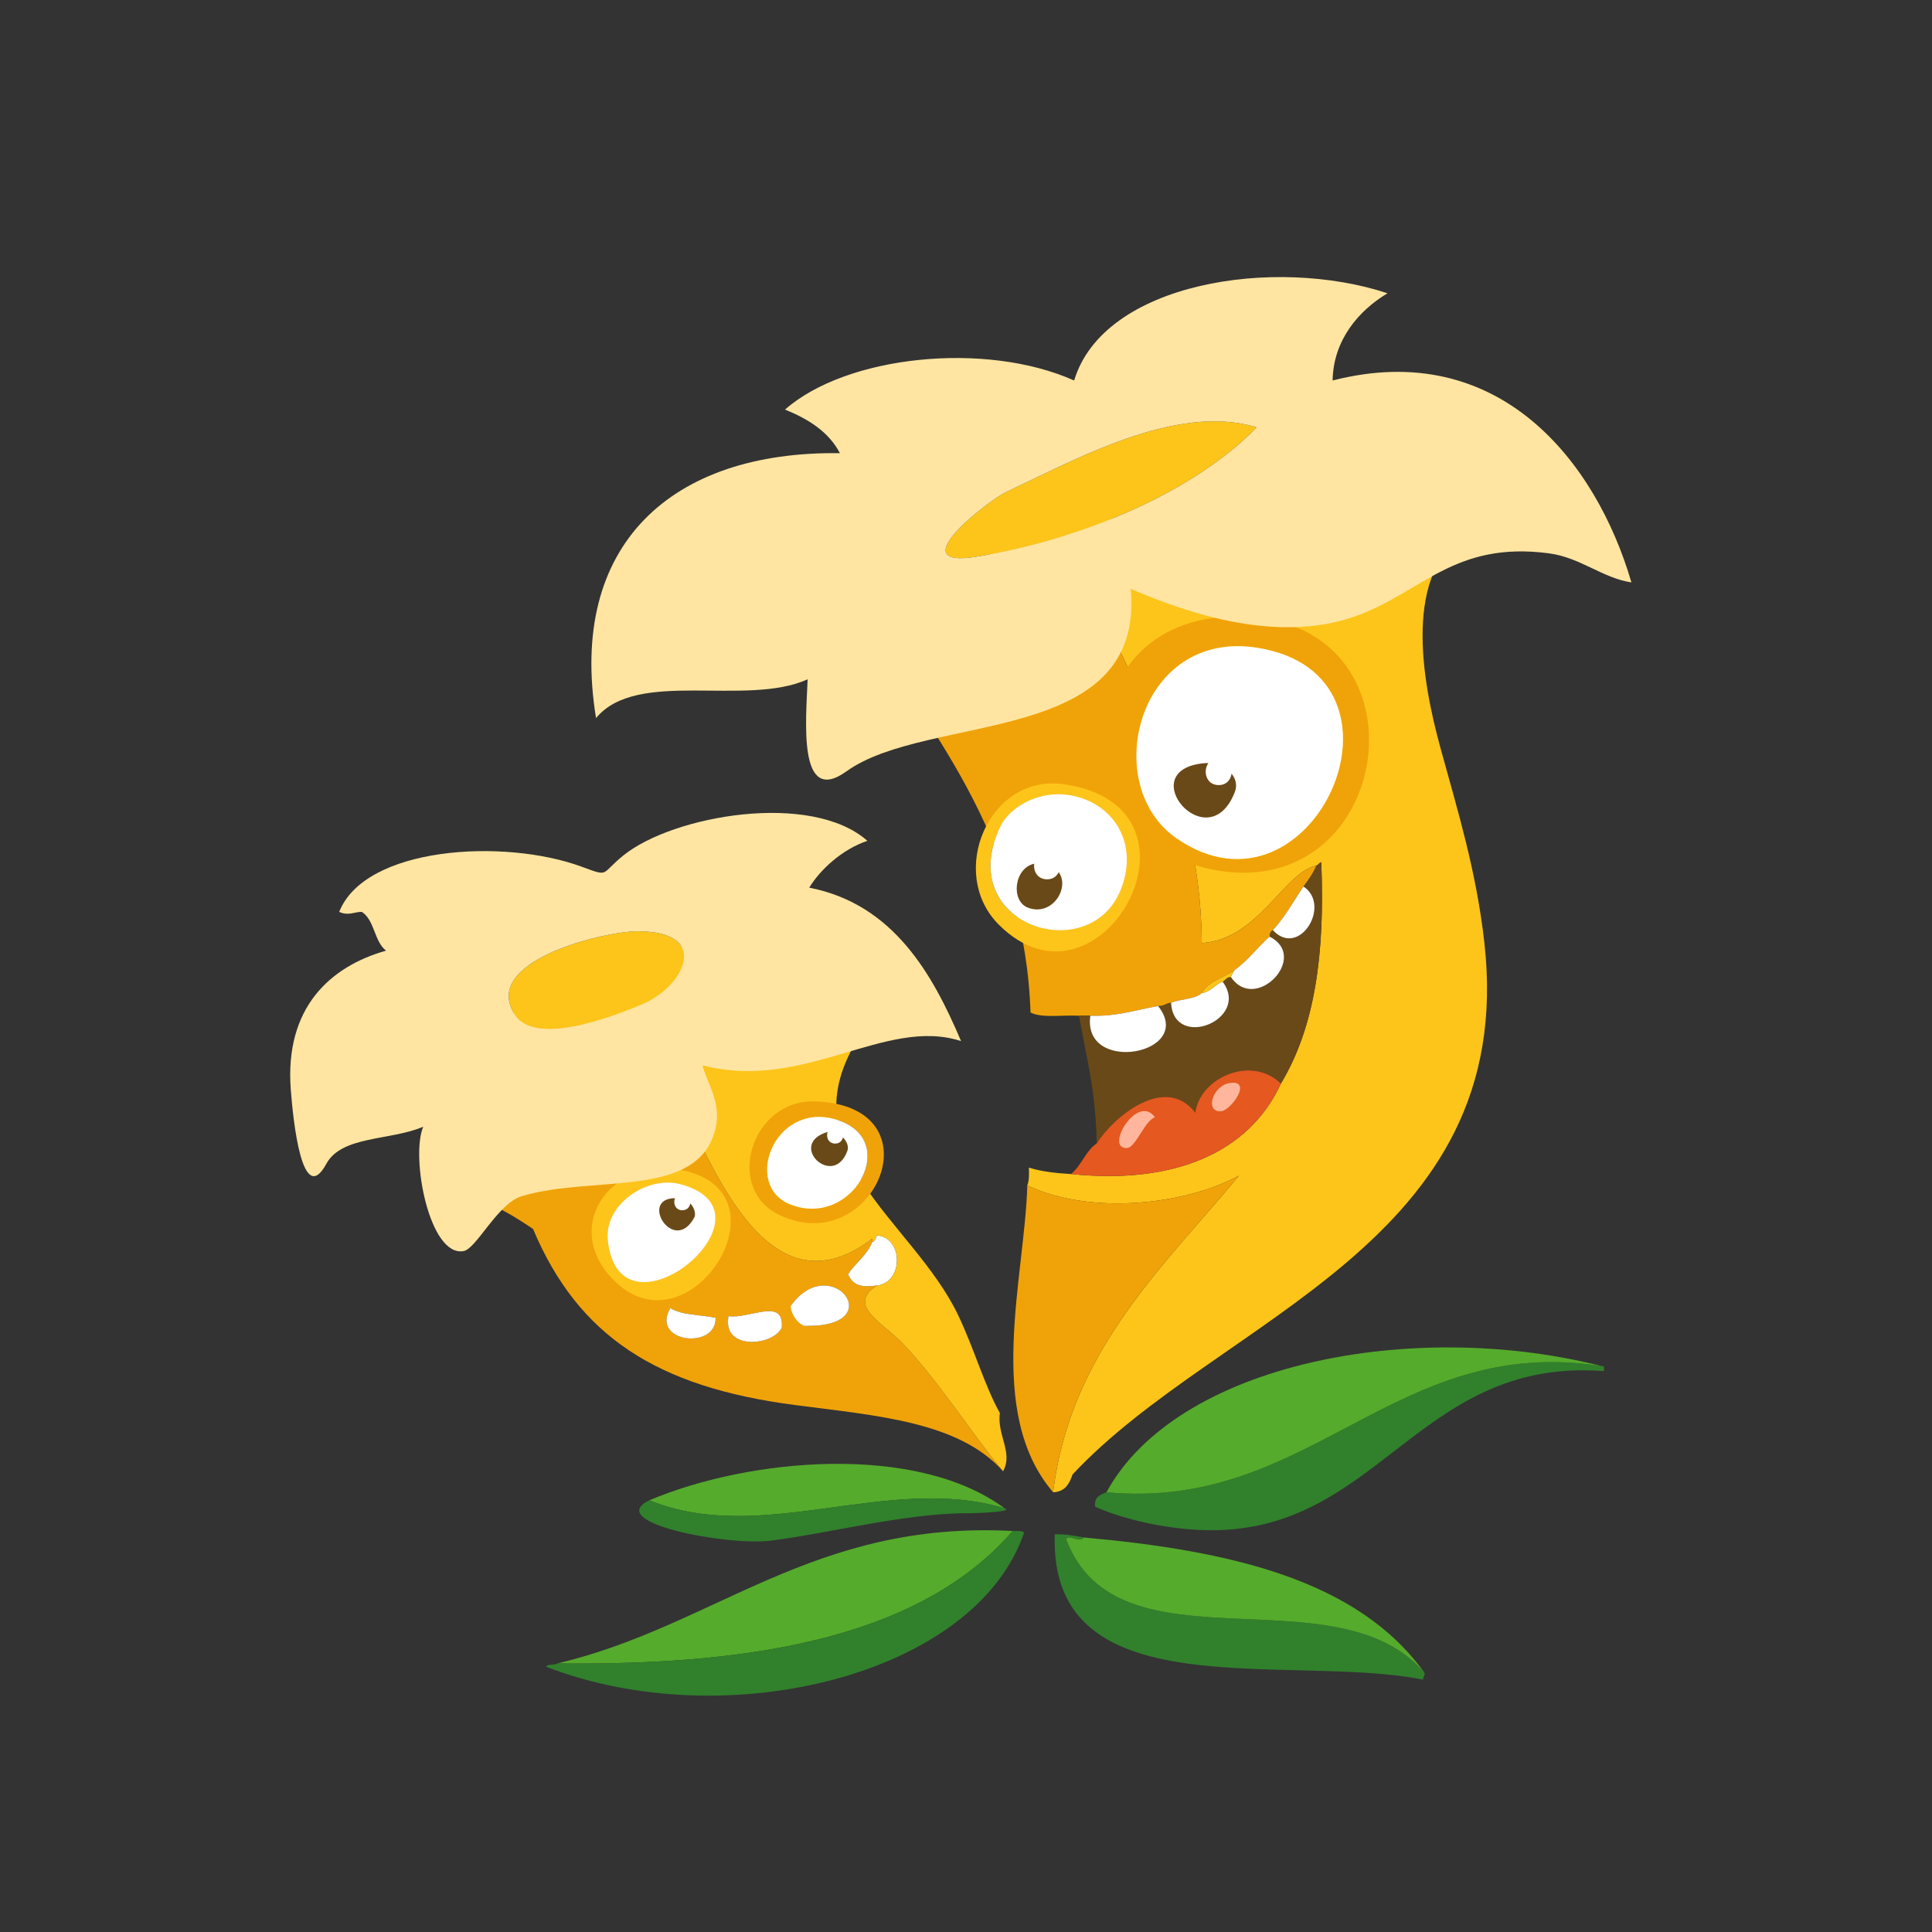 <?xml version="1.0" encoding="UTF-8"?>
<svg width="171px" height="171px" viewBox="0 0 171 171" version="1.1" xmlns="http://www.w3.org/2000/svg" xmlns:xlink="http://www.w3.org/1999/xlink">
    <rect x="0" y="0" width="171" height="171" fill="#333333" stroke="none"/>
    <!-- Generator: Sketch 43.1 (39012) - http://www.bohemiancoding.com/sketch -->
    <title>horce_oddily</title>
    <desc>Created with Sketch.</desc>
    <defs></defs>
    <g id="Page-1" stroke="none" stroke-width="1" fill="none" fill-rule="evenodd">
        <g id="horce_oddily">
            <g id="Vrstva_6" transform="translate(23, 8)">
                <g id="Group" transform="translate(2, 16)">
                    <g id="Shape">
                        <g transform="translate(13, 18)">
                            <path d="M56.07,5.014 C61.039,16.291 68.295,27.035 68.367,41.469 C73.377,41.16 75.666,35.182 78.517,34.608 C78.705,34.557 78.742,34.358 78.945,34.321 C79.279,42.458 78.381,48.909 75.371,53.909 C72.607,59.932 66.066,62.876 56.787,61.913 C55.433,61.837 54.15,61.69 53.068,61.343 C53.084,61.929 53.097,62.515 52.925,62.915 C58.376,65.528 66.724,64.716 71.654,62.058 C65.265,69.828 56.74,77.447 55.213,90.079 C56.272,90.04 56.651,89.323 56.93,88.505 C69.998,74.53 96.354,68.144 93.385,41.47 C92.686,35.197 91.076,29.939 89.526,24.316 C87.835,18.188 86.12,8.647 91.956,5.016 C93.345,0.086 82.286,-0.074 75.802,0.442 C68.609,1.014 62.238,3.694 56.07,5.014 Z" fill="#FDC51A"></path>
                            <path d="M56.07,5.014 C48.472,6.137 44.47,10.856 38.342,13.45 C45.112,23.302 52.722,33.022 53.212,47.617 C54.218,48.135 56.062,47.816 57.501,47.902 L58.501,47.902 C60.87,47.984 62.554,47.381 64.505,47.045 C65.021,47.084 65.194,46.781 65.648,46.76 C66.482,46.401 67.742,46.469 68.367,45.903 C68.943,44.858 70.258,44.553 71.224,43.901 C72.425,43.053 73.285,41.862 74.37,40.899 C74.39,40.631 74.464,40.42 74.655,40.327 C75.718,39.198 76.481,37.768 77.372,36.468 C77.804,35.9 78.224,35.316 78.517,34.609 C75.665,35.183 73.376,41.162 68.367,41.47 C68.295,27.035 61.039,16.292 56.07,5.014 Z" fill="#F0A308"></path>
                            <path d="M78.518,34.607 C78.225,35.314 77.805,35.898 77.373,36.466 C79.875,38.116 76.998,42.849 74.656,40.325 C74.465,40.419 74.39,40.63 74.371,40.897 C77.928,42.692 73.115,47.71 70.939,44.471 C70.574,44.487 70.439,44.733 70.224,44.899 C72.685,48.251 65.886,50.991 65.648,46.758 C65.195,46.779 65.021,47.082 64.505,47.043 C67.868,51.303 57.769,53.164 58.501,47.9 L57.501,47.9 C58.239,52 58.97,54.472 59.073,59.195 C60.587,56.81 65.149,53.031 67.794,56.48 C68.198,53.396 72.732,51.339 75.37,53.906 C78.38,48.906 79.278,42.455 78.944,34.318 C78.742,34.357 78.705,34.557 78.518,34.607 Z" fill="#6A4918"></path>
                            <path d="M77.373,36.467 C76.482,37.768 75.719,39.197 74.656,40.326 C76.998,42.85 79.875,38.117 77.373,36.467 Z" fill="#FFFFFF"></path>
                            <path d="M74.371,40.898 C73.285,41.861 72.426,43.052 71.225,43.9 C71.153,44.111 71.014,44.259 70.94,44.472 C73.115,47.711 77.928,42.693 74.371,40.898 Z" fill="#FFFFFF"></path>
                            <path d="M71.225,43.9 C70.258,44.552 68.944,44.857 68.368,45.902 C69.216,45.797 69.509,45.136 70.225,44.9 C70.44,44.734 70.575,44.488 70.94,44.472 C71.014,44.26 71.152,44.111 71.225,43.9 Z" fill="#FDC51A"></path>
                            <path d="M70.225,44.9 C69.508,45.136 69.215,45.796 68.368,45.902 C67.743,46.468 66.483,46.4 65.649,46.759 C65.887,50.992 72.686,48.252 70.225,44.9 Z" fill="#FFFFFF"></path>
                            <path d="M22.188,55.338 C25.26,61.84 30.251,74.471 39.2,67.631 L39.2,67.918 C38.738,69.123 37.723,69.775 37.056,70.777 C37.499,71.785 38.244,71.966 39.63,71.777 C36.836,73.519 40.218,75.132 41.917,76.925 C45.185,80.364 48.136,85.077 50.781,88.218 C46.864,83.829 39.671,83.312 32.339,82.355 C20.151,80.769 13.18,76.275 9.179,66.773 C7.548,65.689 5.913,64.607 3.747,64.056 C-4.143,58.486 3.844,49.013 9.893,46.329 C14.093,49.232 19.509,50.916 22.188,55.338 Z M32.054,73.492 C32.042,74.506 32.908,74.64 33.197,75.351 C40.873,75.543 35.613,68.686 32.054,73.492 Z M21.331,73.777 C19.531,76.851 25.439,77.498 25.334,74.636 C23.99,74.359 22.315,74.416 21.331,73.777 Z M26.478,74.494 C25.904,77.586 30.483,77.125 31.196,75.496 C31.393,72.803 28.374,74.752 26.478,74.494 Z" fill="#F0A308"></path>
                            <path d="M64.506,47.045 C62.555,47.381 60.871,47.984 58.502,47.902 C57.77,53.166 67.869,51.305 64.506,47.045 Z" fill="#FFFFFF"></path>
                            <path d="M59.074,59.197 C58.078,59.869 57.72,61.177 56.787,61.912 C66.066,62.875 72.607,59.932 75.371,53.908 C72.732,51.342 68.199,53.398 67.795,56.482 C65.15,53.033 60.588,56.813 59.074,59.197 Z" fill="#E5581F"></path>
                            <path d="M52.926,62.914 C52.701,71.072 49.147,83.008 55.213,90.078 C56.74,77.445 65.266,69.826 71.654,62.057 C66.725,64.715 58.377,65.527 52.926,62.914 Z" fill="#F0A308"></path>
                            <path d="M39.201,67.918 C38.739,69.123 37.724,69.775 37.057,70.777 C37.5,71.785 38.245,71.966 39.631,71.777 C41.979,71.523 41.975,67.537 39.631,67.345 C39.486,67.535 39.494,67.879 39.201,67.918 Z" fill="#FFFFFF"></path>
                            <path d="M32.054,73.492 C31.81,73.627 32.276,75.013 33.197,75.351 C40.873,75.543 35.613,68.686 32.054,73.492 Z" fill="#FFFFFF"></path>
                            <path d="M21.331,73.777 C19.531,76.851 25.439,77.498 25.334,74.636 C23.99,74.359 22.315,74.416 21.331,73.777 Z" fill="#FFFFFF"></path>
                            <path d="M26.478,74.494 C25.904,77.586 30.483,77.125 31.196,75.496 C31.393,72.803 28.374,74.752 26.478,74.494 Z" fill="#FFFFFF"></path>
                            <path d="M103.82,78.926 C85.402,75.985 78.062,91.795 59.931,90.078 C59.382,90.291 58.822,90.492 58.929,91.363 C61.365,92.431 64.425,93.127 67.365,93.365 C83.885,94.703 86.965,78.072 103.965,79.355 L103.965,78.925 C103.916,78.926 103.869,78.926 103.82,78.926 Z" fill="#31802C"></path>
                            <path d="M19.473,90.791 C29.456,94.863 40.615,88.385 50.924,91.506 C43.146,85.732 28.39,87.014 19.473,90.791 Z" fill="#55AB2B"></path>
                            <path d="M19.473,90.791 C15.4,92.77 26.36,94.838 30.196,94.365 C35.201,93.748 42.207,91.914 47.637,91.935 C48.552,91.939 51.776,91.798 50.925,91.505 C40.615,88.385 29.456,94.863 19.473,90.791 Z" fill="#31802C"></path>
                            <path d="M11.323,105.232 C26.775,105.386 42.925,103.58 51.638,93.507 C33.922,92.564 25.278,101.936 11.323,105.232 Z" fill="#55AB2B"></path>
                            <path d="M51.639,93.508 C42.926,103.58 26.776,105.387 11.324,105.233 C11.069,105.405 10.492,105.256 10.324,105.518 C26.266,111.7 48.346,106.284 52.641,93.653 C52.455,93.453 52.02,93.51 51.639,93.508 Z" fill="#31802C"></path>
                            <path d="M88.096,106.088 C80.323,96.904 60.864,106.322 56.358,94.223 C56.637,93.77 57.575,94.61 57.93,94.08 C57.129,93.928 56.323,93.781 55.356,93.795 C54.799,109.49 76.059,104.289 87.952,106.662 C87.934,106.404 88.127,106.359 88.096,106.088 Z" fill="#31802C"></path>
                            <path d="M57.93,94.08 C57.575,94.609 56.637,93.769 56.358,94.223 C60.864,106.323 80.323,96.905 88.096,106.088 C82.18,97.764 70.693,95.23 57.93,94.08 Z" fill="#55AB2B"></path>
                            <path d="M59.932,90.078 C78.063,91.795 85.403,75.984 103.821,78.926 C87.059,74.652 66.143,78.68 59.932,90.078 Z" fill="#55AB2B"></path>
                            <path d="M9.894,46.33 C14.093,49.232 19.509,50.916 22.189,55.338 C25.261,61.84 30.252,74.471 39.201,67.631 L39.201,67.918 C39.494,67.879 39.486,67.535 39.631,67.346 C41.975,67.537 41.979,71.524 39.631,71.778 C36.837,73.52 40.219,75.133 41.918,76.926 C45.186,80.365 48.137,85.078 50.782,88.219 C51.696,86.569 50.227,85.012 50.497,83.071 C49.128,80.612 48.229,77.372 46.78,74.352 C42.768,66.002 31.415,60.073 38.058,49.762 C38.18,49.307 37.934,49.219 37.773,49.047 C42.001,41.842 25.182,40.174 16.471,42.756 C13.737,43.566 11.293,45.311 9.894,46.33 Z" fill="#FDC51A"></path>
                        </g>
                        <g transform="translate(72, 30)">
                            <path d="M10.855,23.064 C-3.219,20.793 -2.686,-0.594 13.714,0.619 C29.686,1.799 26.279,25.555 10.855,23.064 Z M14.287,3.336 C3.719,1.652 0.266,15.466 7.139,20.205 C19.248,28.555 29.383,5.741 14.287,3.336 Z" fill="#F0A308"></path>
                            <path d="M14.287,3.336 C3.719,1.652 0.266,15.466 7.139,20.205 C19.248,28.555 29.383,5.741 14.287,3.336 Z" fill="#FFFFFF"></path>
                            <path d="M9.568,13.551 C9.697,13.539 9.826,13.539 9.955,13.545 C9.449,14.233 9.748,15.488 10.865,15.488 C11.556,15.488 11.933,15.009 12.002,14.478 C12.377,14.927 12.531,15.501 12.285,16.124 C9.922,22.143 3.17,14.148 9.568,13.551 Z" fill="#6A4918"></path>
                        </g>
                        <g transform="translate(61, 45)">
                            <path d="M2.408,12.846 C-2.186,8.252 1.543,-0.517 8.127,0.407 C22.158,2.379 11.406,21.842 2.408,12.846 Z M8.842,1.408 C5.877,0.849 3.326,2.521 2.553,4.125 C-1.699,12.932 10.606,16.773 13.274,9.557 C14.762,5.539 12.502,2.096 8.842,1.408 Z" fill="#FDC51A"></path>
                            <path d="M8.842,1.408 C5.877,0.849 3.326,2.521 2.553,4.125 C-1.699,12.932 10.606,16.773 13.274,9.557 C14.762,5.539 12.502,2.096 8.842,1.408 Z" fill="#FFFFFF"></path>
                            <path d="M5.539,7.447 C5.447,8.099 5.824,8.828 6.676,8.828 C7.196,8.828 7.533,8.557 7.703,8.195 C8.728,9.586 7.111,12.152 4.982,11.338 C3.438,10.748 3.748,7.836 5.539,7.447 Z" fill="#6A4918"></path>
                        </g>
                        <g transform="translate(41, 73)">
                            <path d="M3.008,10.553 C-1.936,8.227 0.499,0.323 6.089,0.483 C17.234,0.803 11.373,14.494 3.008,10.553 Z M7.747,2.023 C2.45,0.687 -0.234,7.964 3.955,9.605 C9.581,11.811 13.976,3.596 7.747,2.023 Z" fill="#F0A308"></path>
                            <path d="M3.955,9.605 C9.581,11.81 13.976,3.595 7.747,2.023 C2.45,0.688 -0.234,7.965 3.955,9.605 Z" fill="#FFFFFF"></path>
                            <path d="M7.256,3.186 C7.093,3.622 7.313,4.217 7.919,4.217 C8.314,4.217 8.541,3.965 8.611,3.668 C8.939,4.012 9.146,4.461 9,4.863 C7.755,8.268 3.616,4.258 7.256,3.186 Z" fill="#6A4918"></path>
                        </g>
                        <g transform="translate(27, 79)">
                            <g>
                                <path d="M1.916,9.867 C-2.069,5.25 2.212,-0.414 7.963,0.5 C18.673,2.203 8.71,17.74 1.916,9.867 Z M8.2,1.805 C5.299,1.043 1.46,3.561 1.797,6.785 C2.812,16.498 17.612,4.279 8.2,1.805 Z" fill="#FDC51A"></path>
                                <path d="M8.2,1.805 C5.299,1.043 1.46,3.561 1.797,6.785 C2.812,16.498 17.612,4.279 8.2,1.805 Z" fill="#FFFFFF"></path>
                            </g>
                            <path d="M7.746,3.051 C7.557,3.489 7.771,4.119 8.393,4.119 C8.812,4.119 9.046,3.836 9.099,3.517 C9.498,3.927 9.587,4.501 9.463,4.736 C7.661,8.125 4.508,3.074 7.746,3.051 Z" fill="#6A4918"></path>
                        </g>
                        <g>
                            <path d="M86.227,13.825 C79.202,11.641 70.206,16.659 64.069,19.542 C62.481,20.288 54.569,26.409 61.495,25.261 C71.016,23.682 80.77,19.459 86.227,13.825 Z" fill="#FDC51A"></path>
                            <path d="M31.472,58.426 C28.474,58.41 17.381,61.084 20.608,65.862 C22.533,68.714 29.918,65.702 31.902,64.86 C35.458,63.354 38.088,58.465 31.472,58.426 Z" fill="#FDC51A"></path>
                            <path d="M97.807,1.958 C95.243,3.491 93.006,6.116 92.948,9.677 C107.718,5.888 116.288,16.902 119.395,27.548 C116.842,27.167 114.879,25.345 112.104,24.976 C103.694,23.859 100.821,28.47 94.948,30.55 C88.194,32.945 80.372,30.409 75.077,28.12 C76.354,42.141 57.159,39.056 49.914,44.274 C45.582,47.395 46.347,39.694 46.483,36.126 C41.027,38.589 31.361,35.163 27.755,39.558 C25.246,24.22 34.426,15.9 49.342,16.111 C48.341,14.207 46.55,13.091 44.482,12.252 C49.911,7.463 62.217,6.172 70.073,9.678 C72.676,0.999 87.809,-1.347 97.807,1.958 Z M86.227,13.825 C79.202,11.641 70.206,16.659 64.069,19.542 C62.481,20.288 54.569,26.409 61.495,25.261 C71.016,23.682 80.77,19.459 86.227,13.825 Z" fill="#FFE5A1"></path>
                            <path d="M38.334,75.869 C36.848,82.197 27.593,79.951 21.179,81.873 C19.056,82.51 17.173,86.525 16.033,86.732 C13.008,87.285 11.321,78.41 12.459,75.726 C9.521,76.974 5.245,76.505 3.881,79.013 C1.744,82.943 0.943,75.167 0.736,72.437 C0.187,65.201 4.204,61.548 9.171,60.142 C8.117,59.337 8.159,57.435 7.026,56.71 C6.421,56.685 5.839,57.093 5.025,56.71 C7.294,50.937 19.561,50.173 26.468,52.706 C29.007,53.638 28.099,53.384 30.185,51.706 C34.603,48.153 46.791,46.024 51.772,50.421 C49.524,51.175 47.578,52.991 46.626,54.566 C54.084,56.021 57.548,62.228 60.064,68.148 C53.38,65.955 46.154,72.646 37.19,70.293 C37.455,71.68 38.894,73.482 38.334,75.869 Z M31.472,58.426 C28.474,58.41 17.381,61.084 20.608,65.862 C22.533,68.714 29.918,65.702 31.902,64.86 C35.458,63.354 38.088,58.465 31.472,58.426 Z" fill="#FFE5A1"></path>
                        </g>
                    </g>
                    <path d="M83.875,71.854 C85.887,71.573 83.955,74.288 83.08,74.354 C81.602,74.469 82.305,72.072 83.875,71.854 Z" id="Shape" fill="#FFB69C"></path>
                    <path d="M77.225,74.891 C76.315,75.184 75.526,77.567 74.76,77.61 C72.701,77.729 75.67,72.707 77.225,74.891 Z" id="Shape" fill="#FFB69C"></path>
                </g>
            </g>
        </g>
    </g>
</svg>
